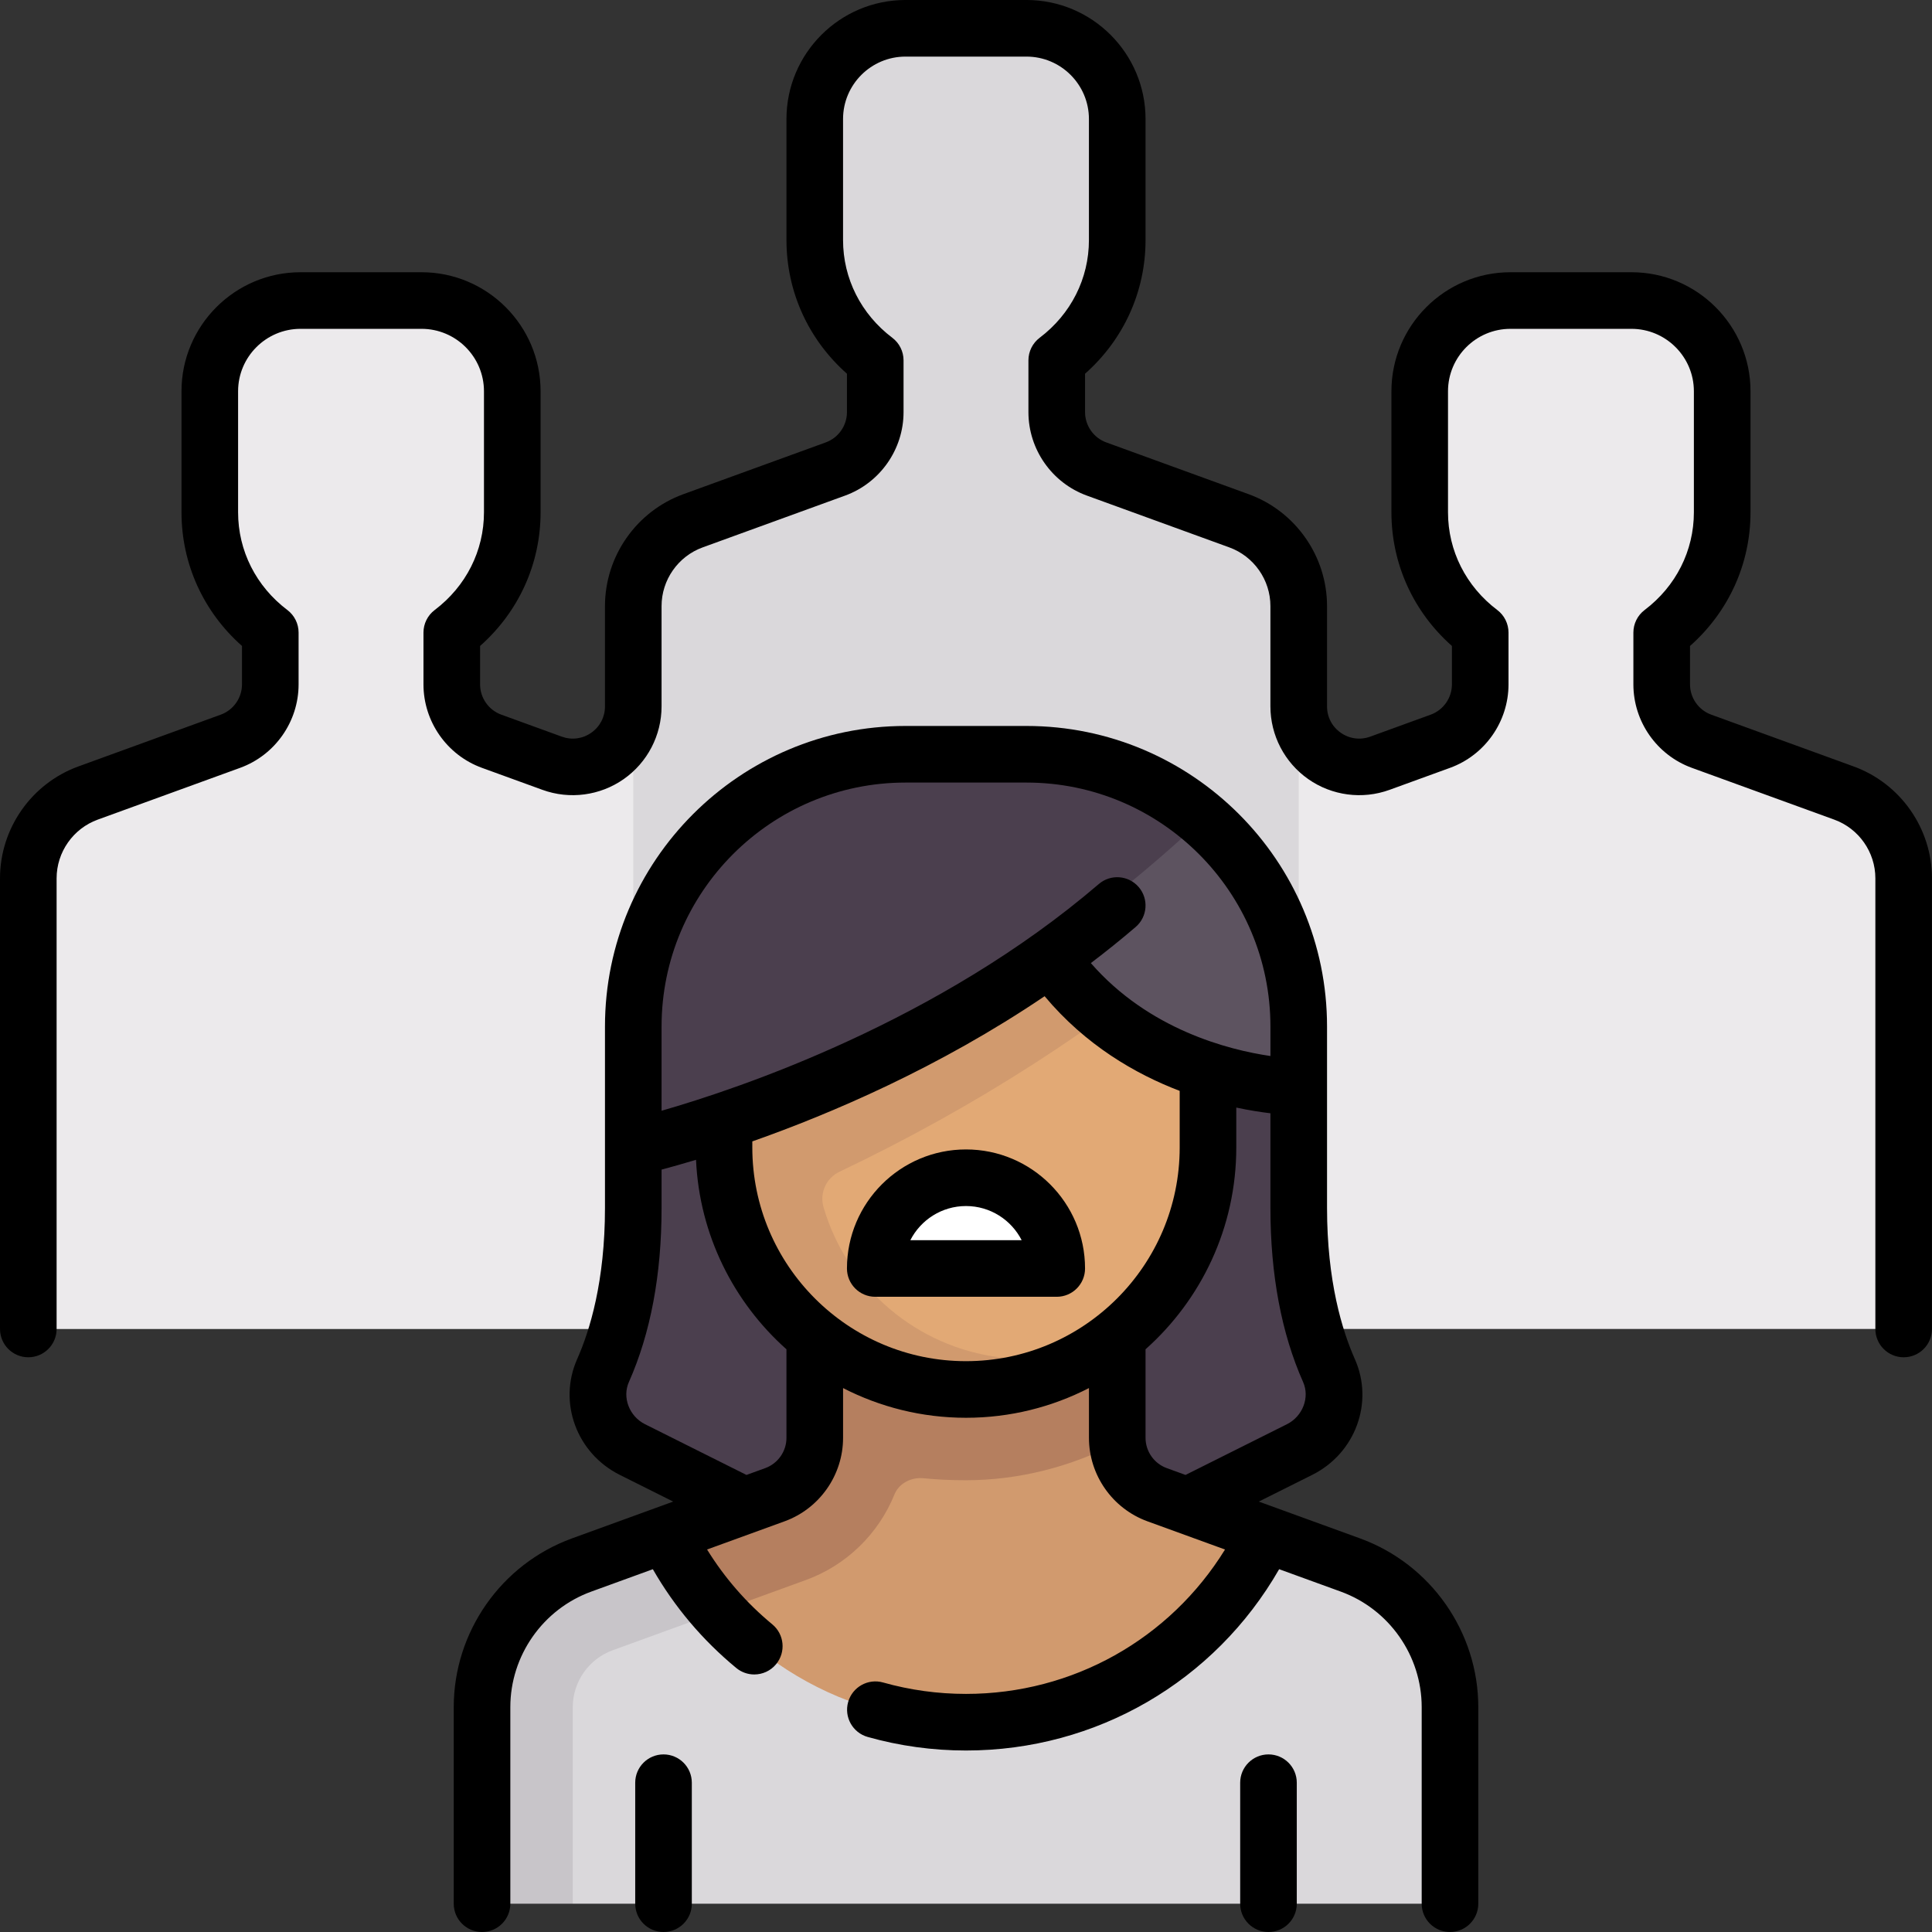 <svg id="Capa_1" enable-background="new 0 0 512 512" height="512" viewBox="0 0 512 512" width="512" xmlns="http://www.w3.org/2000/svg"><rect x="0" y="0" width="512" height="512" fill="#333333" stroke="none"/><g><g><path d="m488.67 210.163-37.746-13.726c-6.336-2.304-10.554-8.326-10.554-15.068v-13.728c9.682-7.316 16.032-18.813 16.032-31.883v-32.065c0-13.282-10.767-24.048-24.048-24.048h-32.064c-13.282 0-24.048 10.767-24.048 24.048v32.065c0 13.07 6.351 24.567 16.032 31.883v13.729c0 6.741-4.217 12.762-10.552 15.066l-21.513 7.824-24.047-4.372v152.306h168.338v-119.431c0-10.113-6.326-19.145-15.83-22.6z" fill="#eceaec"/><path d="m183.855 215.919-16.032-16.032-16.032 4.372-21.513-7.824c-6.335-2.304-10.552-8.325-10.552-15.066v-13.728c9.682-7.316 16.032-18.813 16.032-31.883v-32.065c0-13.282-10.767-24.048-24.048-24.048h-32.065c-13.282 0-24.048 10.767-24.048 24.048v32.065c0 13.07 6.351 24.567 16.032 31.883v13.728c0 6.742-4.218 12.763-10.554 15.068l-37.745 13.726c-9.503 3.456-15.83 12.488-15.83 22.6v119.431h168.339z" fill="#eceaec"/><path d="m344.177 288.065v-127.447c0-10.113-6.326-19.145-15.83-22.601l-37.745-13.725c-6.336-2.304-10.553-8.326-10.553-15.067v-13.729c9.682-7.316 16.032-18.813 16.032-31.883v-32.065c0-13.282-10.767-24.048-24.048-24.048h-32.065c-13.282 0-24.048 10.767-24.048 24.048v32.065c0 13.07 6.351 24.567 16.032 31.883v13.728c0 6.742-4.217 12.763-10.553 15.067l-37.746 13.726c-9.503 3.456-15.83 12.488-15.83 22.601v127.446h176.354z" fill="#dad8db"/><path d="m344.177 320.129v-48.097c0-39.845-32.301-72.145-72.145-72.145h-32.065c-39.845 0-72.145 32.3-72.145 72.145v48.097c0 19.72-3.881 33.618-7.824 42.65-3.484 7.981.329 17.257 8.287 20.794l55.65 24.733h72.145l48.327-24.164c7.691-3.846 11.278-13.069 7.785-20.927-4.007-9.017-8.015-23.046-8.015-43.086z" fill="#4b3f4e"/><path d="m352.194 412.679-45.56-16.567c-6.335-2.304-10.553-8.325-10.553-15.067v-44.883h-80.161v44.883c0 6.742-4.217 12.763-10.553 15.067l-45.56 16.567v43.725h192.387z" fill="#d19a6e"/><path d="m159.806 412.679v25.589l2.74-.996 51.039-18.559c10.647-3.872 19.201-12.147 23.468-22.701 1.041-2.575 3.808-4.305 6.888-4.305.269 0 .54.014.811.041 3.505.355 7.183.527 11.247.527 14 0 27.788-3.552 40.272-9.998-.033-.419-.192-.806-.192-1.232v-44.883h-80.161v44.883c0 6.742-4.217 12.763-10.552 15.067z" fill="#b57f5f"/><path d="m357.875 414.745-22.552-8.201c-14.269 29.478-44.377 49.859-79.323 49.859s-65.054-20.381-79.323-49.859l-22.551 8.2c-15.84 5.759-26.384 20.813-26.384 37.668l24.048 52.088h232.468v-52.088c0-16.854-10.544-31.908-26.383-37.667z" fill="#dad8db"/><path d="m256 368.226c-35.418 0-64.129-28.712-64.129-64.129v-64.129h128.258v64.129c0 35.417-28.711 64.129-64.129 64.129z" fill="#e2a975"/><path d="m256 368.226c9.815 0 19.076-2.269 27.393-6.21l-18.383-2.298c-22.102-2.763-40.452-18.361-46.75-39.74-1.116-3.789.661-7.77 4.227-9.465 36.068-17.155 68.857-38.287 97.642-62.719v-7.826h-128.258v64.129c0 35.417 28.712 64.129 64.129 64.129z" fill="#d19a6e"/><path d="m256.405 199.887c3.864 46.716 41.056 83.909 87.773 87.773v-15.628c0-39.845-32.3-72.145-72.145-72.145z" fill="#5d5360"/><path d="m167.823 307.051c29.501-10.221 94.561-37.046 150.883-89.979-12.585-10.698-28.861-17.185-46.673-17.185h-32.065c-39.845 0-72.145 32.3-72.145 72.145z" fill="#4b3f4e"/><path d="m256 312.113c-13.282 0-24.048 10.767-24.048 24.048h48.096c0-13.281-10.766-24.048-24.048-24.048z" fill="#fff"/><path d="m162.343 437.345 25.525-9.281 2.629-.956c-5.51-6.143-10.185-13.053-13.821-20.564l-22.55 8.2c-15.839 5.759-26.384 20.813-26.384 37.668v52.088h24.048v-52.089c0-6.716 4.241-12.77 10.553-15.066z" fill="#c8c5c9"/></g><g><path d="m175.839 464.936c-4.142 0-7.5 3.358-7.5 7.5v32.064c0 4.142 3.358 7.5 7.5 7.5s7.5-3.358 7.5-7.5v-32.064c0-4.143-3.358-7.5-7.5-7.5z"/><path d="m360.438 407.696-26.844-9.761 14.169-7.084c11.434-5.717 16.391-19.193 11.285-30.681-3.362-7.565-7.37-20.653-7.37-40.041v-48.097c0-43.917-35.729-79.645-79.645-79.645h-32.064c-43.917 0-79.645 35.729-79.645 79.645v48.097c0 19.388-4.008 32.476-7.37 40.041-5.106 11.488-.149 24.964 11.285 30.681l14.169 7.084-26.844 9.761c-18.734 6.812-31.321 24.782-31.321 44.716v52.088c0 4.142 3.358 7.5 7.5 7.5s7.5-3.358 7.5-7.5v-52.088c0-13.649 8.619-25.955 21.447-30.619l16.32-5.935c5.733 9.989 13.151 18.781 22.106 26.176 1.398 1.154 3.089 1.717 4.771 1.717 2.161 0 4.305-.929 5.788-2.725 2.637-3.194 2.186-7.921-1.008-10.559-6.874-5.676-12.655-12.338-17.288-19.834l20.552-7.473c9.265-3.37 15.49-12.257 15.49-22.115v-13.191c9.782 5.019 20.851 7.871 32.581 7.871s22.799-2.852 32.581-7.871v13.191c0 9.858 6.225 18.746 15.49 22.115l20.568 7.479c-14.658 23.756-40.39 38.264-68.638 38.264-7.47 0-14.865-1.019-21.98-3.029-3.983-1.125-8.13 1.192-9.256 5.179-1.126 3.986 1.193 8.13 5.179 9.256 8.442 2.384 17.209 3.593 26.058 3.593 34.547 0 65.918-18.297 82.984-48.048l16.328 5.937c12.828 4.665 21.447 16.97 21.447 30.619v52.09c0 4.142 3.358 7.5 7.5 7.5s7.5-3.358 7.5-7.5v-52.088c-.005-19.934-12.592-37.904-31.325-44.716zm-185.115-135.664c0-35.646 29-64.645 64.645-64.645h32.064c35.646 0 64.645 29 64.645 64.645v7.824c-11.109-1.625-32.237-6.998-47.59-24.629 4.009-3.042 7.977-6.225 11.874-9.565 3.145-2.696 3.509-7.43.813-10.575-2.695-3.145-7.431-3.509-10.575-.813-42.447 36.383-95.03 54.103-115.877 60.085v-22.327zm33.096 109.013c0 3.574-2.257 6.797-5.616 8.019l-4.979 1.81-26.879-13.439c-4.174-2.087-6.096-7.099-4.286-11.173 5.748-12.934 8.663-28.455 8.663-46.133v-10.171c2.41-.639 5.489-1.497 9.131-2.596.9 19.933 9.984 37.762 23.965 50.215v23.468zm47.581-20.319c-31.225 0-56.629-25.404-56.629-56.629 0-.016 0-.662 0-1.616 20.705-7.29 49.442-19.527 77.462-38.475 10.848 12.948 23.999 20.587 35.796 25.089v15.002c0 31.225-25.404 56.629-56.629 56.629zm58.176 30.148-4.979-1.81c-3.359-1.222-5.617-4.444-5.617-8.019v-23.468c14.741-13.129 24.048-32.234 24.048-53.48v-10.578c3.446.736 6.514 1.208 9.048 1.509v25.101c0 17.678 2.915 33.199 8.663 46.133 1.811 4.073-.112 9.085-4.286 11.172z"/><path d="m336.161 464.936c-4.142 0-7.5 3.358-7.5 7.5v32.064c0 4.142 3.358 7.5 7.5 7.5s7.5-3.358 7.5-7.5v-32.064c0-4.143-3.358-7.5-7.5-7.5z"/><path d="m256 304.613c-17.396 0-31.548 14.152-31.548 31.548 0 4.142 3.358 7.5 7.5 7.5h48.097c4.142 0 7.5-3.358 7.5-7.5-.001-17.396-14.153-31.548-31.549-31.548zm-14.749 24.048c2.739-5.366 8.322-9.048 14.749-9.048s12.01 3.682 14.749 9.048z"/><path d="m491.233 203.114-37.745-13.726c-3.36-1.222-5.617-4.444-5.617-8.019v-10.181c10.234-9.057 16.032-21.77 16.032-35.43v-32.065c0-17.396-14.152-31.548-31.548-31.548h-32.064c-17.396 0-31.549 14.152-31.549 31.548v32.065c0 13.66 5.798 26.374 16.033 35.43v10.181c0 3.575-2.257 6.797-5.616 8.019l-16.033 5.83c-2.653.964-5.499.589-7.811-1.03s-3.637-4.166-3.637-6.988v-26.582c0-13.217-8.345-25.132-20.767-29.649l-37.746-13.726c-3.36-1.222-5.617-4.444-5.617-8.019v-10.181c10.234-9.057 16.032-21.771 16.032-35.431v-32.064c.001-17.396-14.152-31.548-31.548-31.548h-32.064c-17.396 0-31.548 14.152-31.548 31.548v32.064c0 13.66 5.798 26.374 16.032 35.431v10.181c0 3.575-2.257 6.797-5.617 8.019l-37.745 13.726c-12.421 4.517-20.767 16.432-20.767 29.649v26.582c0 2.822-1.326 5.37-3.637 6.988-2.312 1.62-5.159 1.995-7.811 1.03l-16.033-5.83c-3.359-1.222-5.616-4.444-5.616-8.019v-10.181c10.235-9.057 16.033-21.77 16.033-35.43v-32.065c0-17.396-14.153-31.548-31.549-31.548h-32.065c-17.396 0-31.548 14.152-31.548 31.548v32.065c0 13.66 5.798 26.374 16.032 35.43v10.181c0 3.575-2.257 6.797-5.616 8.019l-37.746 13.726c-12.421 4.517-20.767 16.432-20.767 29.649v119.43c0 4.142 3.358 7.5 7.5 7.5s7.5-3.358 7.5-7.5v-119.43c0-6.933 4.377-13.183 10.893-15.552l37.746-13.726c9.265-3.37 15.49-12.257 15.49-22.116v-13.729c0-2.351-1.103-4.566-2.978-5.983-8.296-6.27-13.054-15.709-13.054-25.899v-32.065c0-9.125 7.423-16.548 16.548-16.548h32.064c9.125 0 16.549 7.423 16.549 16.548v32.065c0 10.19-4.758 19.63-13.055 25.899-1.875 1.417-2.978 3.632-2.978 5.983v13.729c0 9.859 6.225 18.747 15.49 22.115l16.033 5.83c7.207 2.621 15.26 1.559 21.542-2.841s10.032-11.605 10.032-19.274v-26.582c0-6.933 4.377-13.183 10.893-15.552l37.745-13.726c9.266-3.369 15.491-12.256 15.491-22.116v-13.727c0-2.351-1.103-4.566-2.978-5.983-8.296-6.27-13.054-15.71-13.054-25.9v-32.065c0-9.125 7.423-16.548 16.548-16.548h32.064c9.125 0 16.548 7.423 16.548 16.548v32.064c0 10.19-4.758 19.63-13.054 25.9-1.875 1.417-2.978 3.632-2.978 5.983v13.728c0 9.859 6.225 18.747 15.491 22.116l37.745 13.726c6.516 2.37 10.893 8.62 10.893 15.552v26.583c0 7.669 3.75 14.875 10.032 19.274 6.281 4.4 14.335 5.462 21.542 2.841l16.033-5.83c9.265-3.369 15.49-12.256 15.49-22.115v-13.729c0-2.351-1.103-4.566-2.978-5.983-8.296-6.27-13.055-15.709-13.055-25.899v-32.065c0-9.125 7.424-16.548 16.549-16.548h32.064c9.125 0 16.548 7.423 16.548 16.548v32.065c0 10.19-4.758 19.63-13.054 25.899-1.875 1.417-2.978 3.632-2.978 5.983v13.729c0 9.859 6.225 18.746 15.49 22.116l37.746 13.726c6.516 2.37 10.893 8.62 10.893 15.552v119.43c0 4.142 3.358 7.5 7.5 7.5s7.5-3.358 7.5-7.5v-119.43c.002-13.218-8.344-25.133-20.765-29.65z"/></g></g></svg>